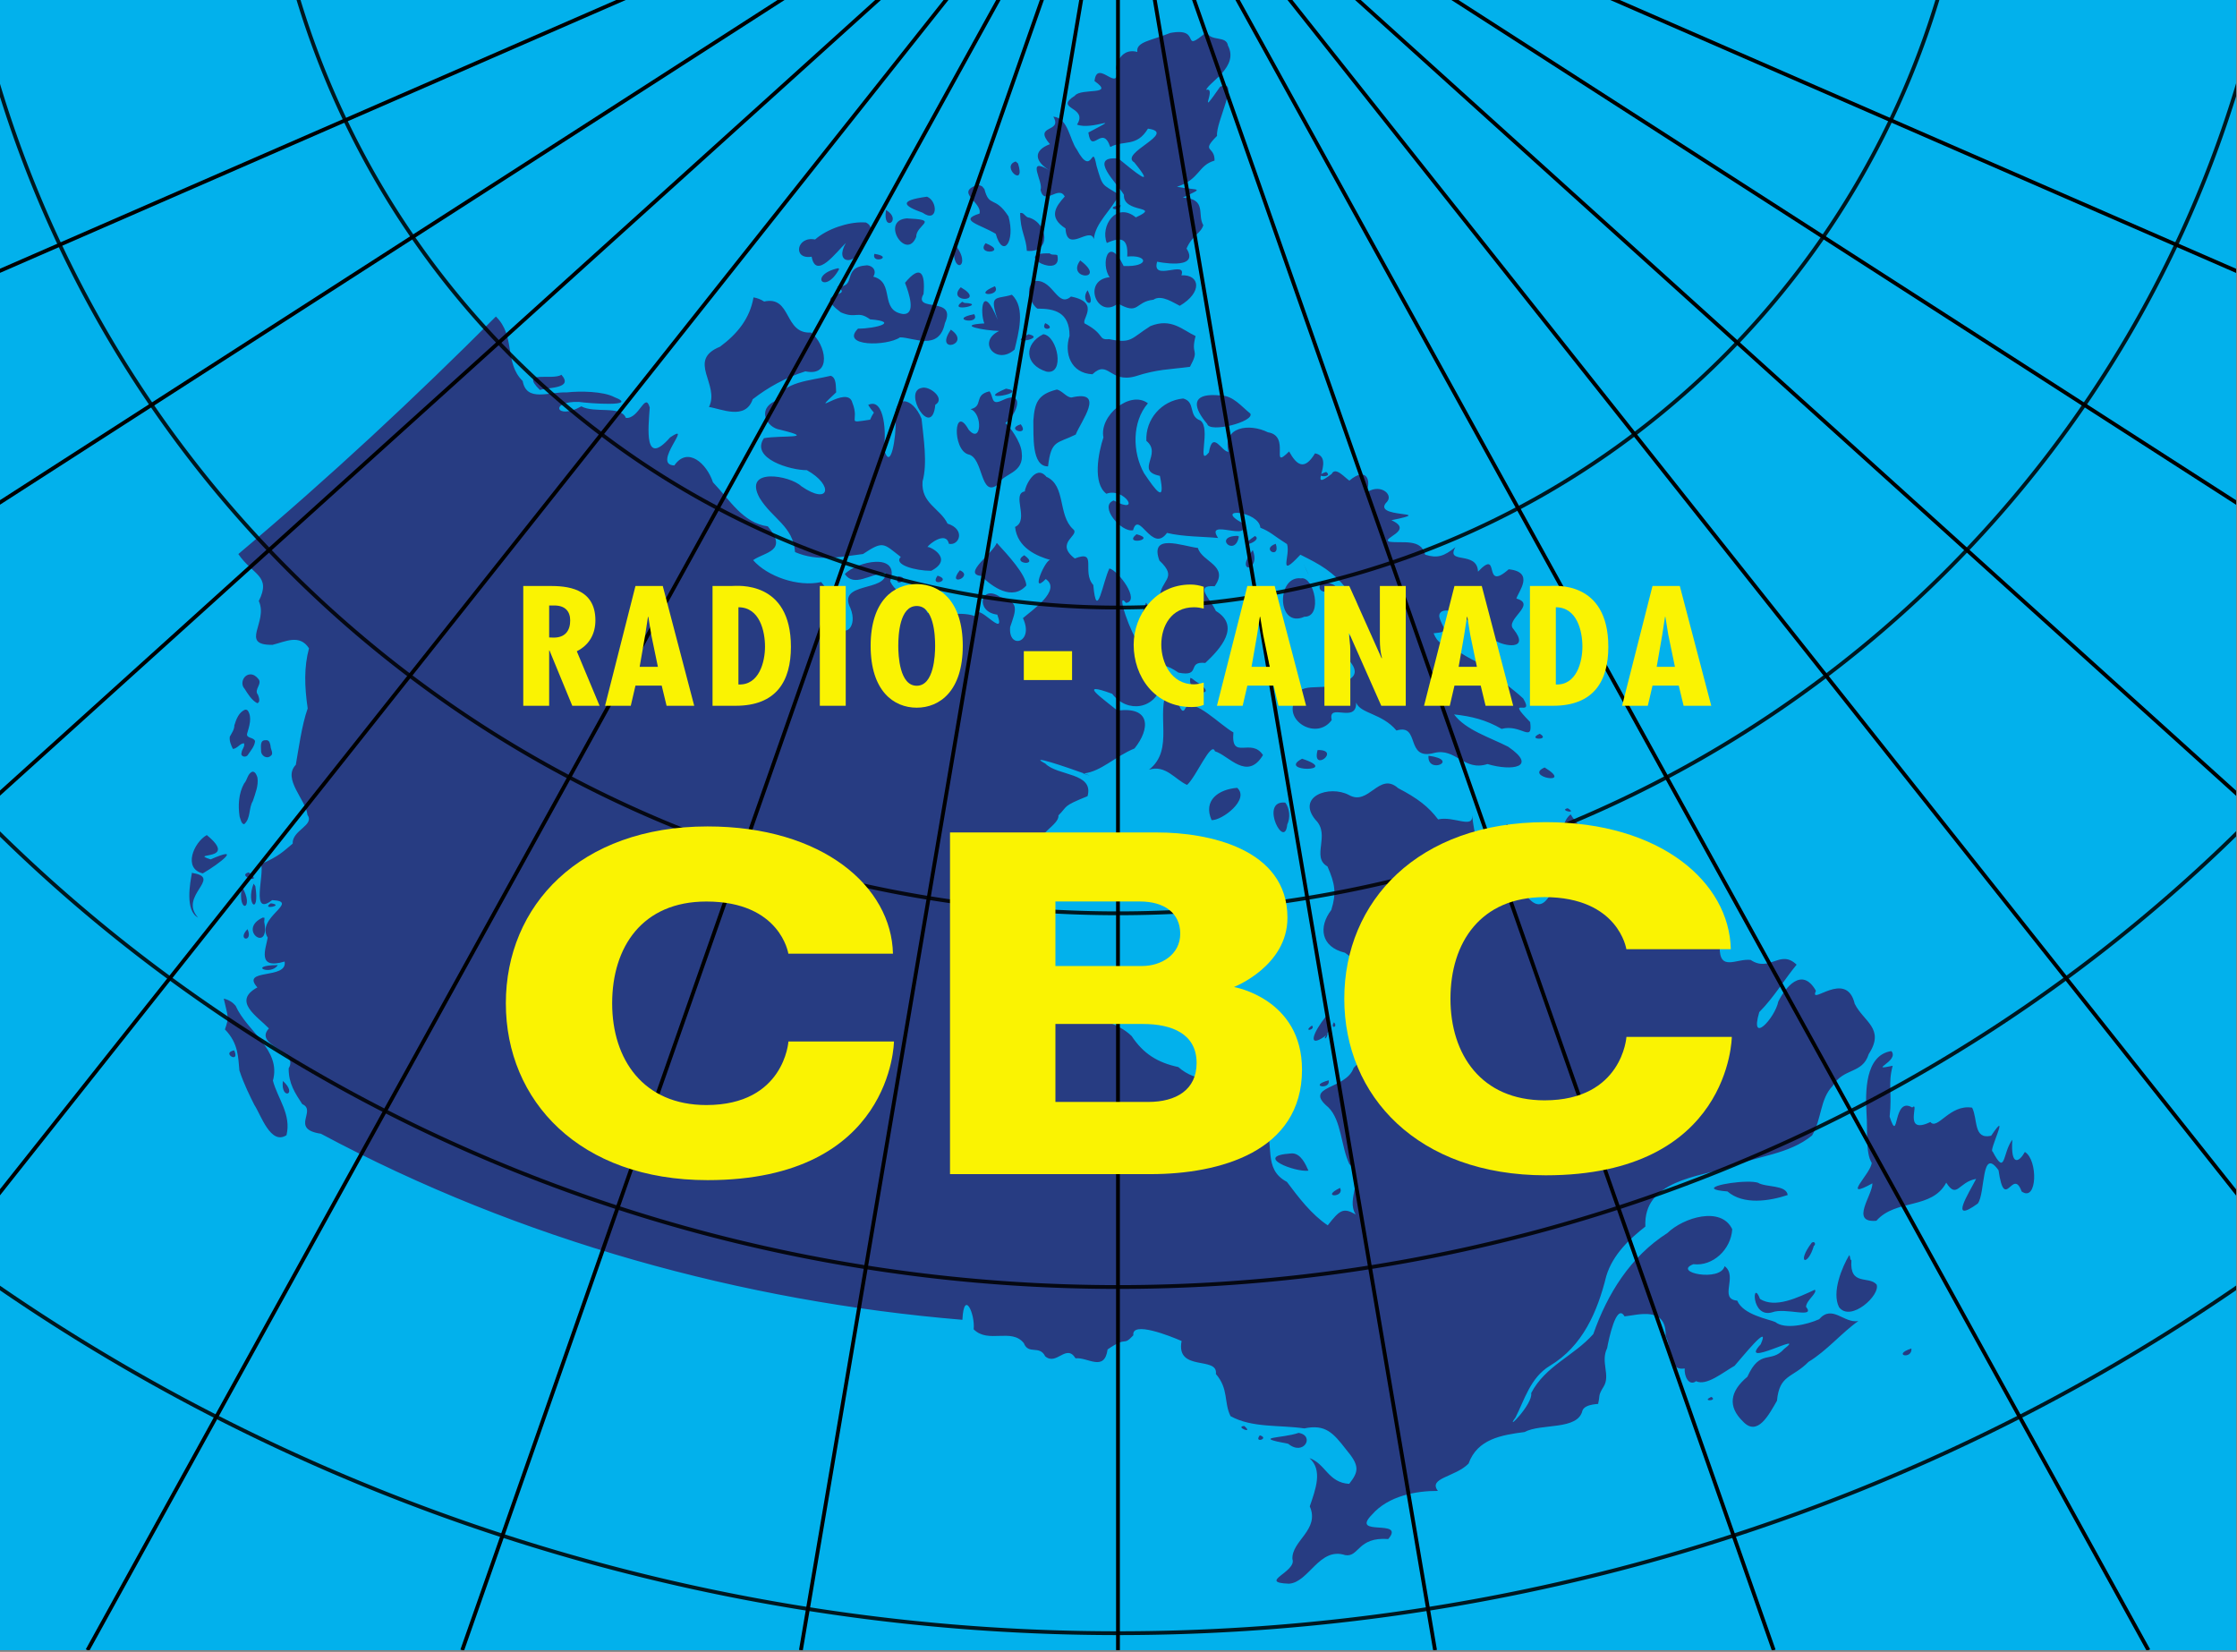 <?xml version="1.0" encoding="UTF-8" standalone="no"?>
<!-- Created with Inkscape (http://www.inkscape.org/) -->

<svg
   xmlns:dc="http://purl.org/dc/elements/1.1/"
   xmlns:cc="http://creativecommons.org/ns#"
   xmlns:rdf="http://www.w3.org/1999/02/22-rdf-syntax-ns#"
   xmlns:svg="http://www.w3.org/2000/svg"
   xmlns="http://www.w3.org/2000/svg"
   xmlns:sodipodi="http://sodipodi.sourceforge.net/DTD/sodipodi-0.dtd"
   xmlns:inkscape="http://www.inkscape.org/namespaces/inkscape"
   width="836.825"
   height="617.866"
   viewBox="0 0 221.41 163.477"
   version="1.1"
   id="svg7477"
   inkscape:version="0.92.4 (5da689c313, 2019-01-14)"
   sodipodi:docname="Radio-Canada_logo_1958.svg">
  <rect x="0" y="0" width="221.41" height="163.477" fill="#808080" stroke="none"/>
  <defs
     id="defs7471">
    <inkscape:path-effect
       effect="lattice2"
       gridpoint0="60.101,151.525"
       gridpoint1="203.109,151.525"
       gridpoint2="60.101,273.869"
       gridpoint3="203.109,273.869"
       gridpoint4="98.513,154.073"
       gridpoint5="167.357,151.525"
       gridpoint6="95.853,273.869"
       gridpoint7="167.357,273.869"
       gridpoint8x9="127.107,150.691"
       gridpoint10x11="131.605,273.869"
       gridpoint12="60.101,181.355"
       gridpoint13="203.109,182.111"
       gridpoint14="60.101,243.283"
       gridpoint15="206.851,244.085"
       gridpoint16="99.595,182.913"
       gridpoint17="169.638,180.475"
       gridpoint18="95.853,243.283"
       gridpoint19="165.219,242.749"
       gridpoint20x21="130.614,181.544"
       gridpoint22x23="131.872,241.412"
       gridpoint24x26="60.101,212.697"
       gridpoint25x27="203.109,212.697"
       gridpoint28x30="95.853,212.697"
       gridpoint29x31="167.784,208.72"
       gridpoint32x33x34x35="131.872,212.964"
       id="path-effect7636"
       is_visible="true"
       horizontal_mirror="false"
       vertical_mirror="false"
       live_update="true" />
    <inkscape:path-effect
       effect="perspective-envelope"
       up_left_point="58.733,150.995"
       up_right_point="210.904,151.973"
       down_left_point="61.153,273.244"
       down_right_point="200.276,274.262"
       id="path-effect7634"
       is_visible="true"
       deform_type="perspective"
       horizontal_mirror="false"
       vertical_mirror="false"
       overflow_perspective="false" />
    <inkscape:path-effect
       effect="powerstroke"
       id="path-effect7507"
       is_visible="true"
       offset_points="4,0.132"
       sort_points="true"
       interpolator_type="CubicBezierJohan"
       interpolator_beta="0.2"
       start_linecap_type="zerowidth"
       linejoin_type="extrp_arc"
       miter_limit="4"
       end_linecap_type="zerowidth" />
    <inkscape:path-effect
       effect="powerstroke"
       id="path-effect7492"
       is_visible="true"
       offset_points="1,-9.313"
       sort_points="true"
       interpolator_type="CubicBezierJohan"
       interpolator_beta="0.2"
       start_linecap_type="zerowidth"
       linejoin_type="extrp_arc"
       miter_limit="4"
       end_linecap_type="zerowidth" />
    <clipPath
       clipPathUnits="userSpaceOnUse"
       id="clipPath7618">
      <rect
         style="opacity:1;fill:none;fill-opacity:0.509;stroke:#ff0000;stroke-width:0.3;stroke-linecap:square;stroke-linejoin:round;stroke-miterlimit:4;stroke-dasharray:none;stroke-dashoffset:0;stroke-opacity:0.86"
         id="rect7620"
         width="175.948"
         height="129.91"
         x="45.192"
         y="163.624" />
    </clipPath>
  </defs>
  <sodipodi:namedview
     id="base"
     pagecolor="#ffffff"
     bordercolor="#666666"
     borderopacity="1.0"
     inkscape:pageopacity="0.0"
     inkscape:pageshadow="2"
     inkscape:zoom="1"
     inkscape:cx="418.41236"
     inkscape:cy="288.46614"
     inkscape:document-units="mm"
     inkscape:current-layer="g7823"
     showgrid="false"
     showguides="false"
     inkscape:guide-bbox="true"
     inkscape:snap-smooth-nodes="true"
     inkscape:snap-object-midpoints="false"
     inkscape:snap-nodes="true"
     inkscape:measure-start="0,0"
     inkscape:measure-end="0,0"
     units="px"
     fit-margin-top="0"
     fit-margin-left="0"
     fit-margin-right="0"
     fit-margin-bottom="0"
     inkscape:window-width="1920"
     inkscape:window-height="1017"
     inkscape:window-x="-8"
     inkscape:window-y="-8"
     inkscape:window-maximized="1">
    <sodipodi:guide
       position="104,87.682"
       orientation="1,0"
       id="guide7549"
       inkscape:locked="false" />
    <sodipodi:guide
       position="79.478,90.631"
       orientation="-0.986,0.167"
       id="guide7551"
       inkscape:locked="false" />
    <sodipodi:guide
       position="104,235.084"
       orientation="0.402,-0.916"
       id="guide7553"
       inkscape:locked="false" />
    <sodipodi:guide
       position="61.371,170.611"
       orientation="1,0"
       id="guide7726"
       inkscape:locked="false" />
    <sodipodi:guide
       position="65.941,163.591"
       orientation="1,0"
       id="guide7729"
       inkscape:locked="false" />
    <sodipodi:guide
       position="90.456,166.78"
       orientation="0,1"
       id="guide7747"
       inkscape:locked="false" />
  </sodipodi:namedview>
  <g
     inkscape:label="Layer 1"
     inkscape:groupmode="layer"
     id="layer1"
     transform="translate(-29.167,-217.739)">
    <g
       id="g7823"
       transform="matrix(1.258,0,0,1.258,-27.703,-171.759)">
      <path
         style="opacity:1;fill:#02b1ec;fill-opacity:1;stroke:none;stroke-width:0.3;stroke-linecap:square;stroke-linejoin:round;stroke-miterlimit:4;stroke-dasharray:none;stroke-dashoffset:0;stroke-opacity:0.86"
         d="M 45.192,309.523 H 221.14 V 439.433 H 45.192 Z"
         id="rect7622"
         inkscape:connector-curvature="0" />
      <path
         inkscape:connector-curvature="0"
         style="fill:#273c82;fill-opacity:1;stroke-width:0.373"
         d="m 140.158,312.117 c -2.185,1.831 -0.276,-0.406 -2.887,0.094 -1.477,0.599 -2.712,0.693 -2.582,1.492 -1.571,-0.428 -1.826,1.699 -1.6,1.343 0.182,2.012 -1.57,-0.874 -1.769,0.948 1.68,1.172 -1.063,0.511 -1.549,1.154 -1.702,1.091 1.095,0.832 0.172,2.27 1.177,0.477 3.815,-0.909 0.894,0.623 0.257,1.82 1.095,-0.721 1.723,1.141 1.077,-0.573 2.07,0.037 2.966,-1.445 2.37,0.324 -2.302,1.93 -1.076,2.656 1.801,2.215 0.007,0.723 -1.247,-0.303 -2.471,-0.232 -0.091,1.956 0.431,2.848 -0.085,1.501 3.03,0.811 0.938,1.781 -1.548,-1.266 -2.821,0.696 -2.283,2.011 0.99,-0.431 1.708,-0.519 1.606,1.069 1.64,-0.161 1.787,0.829 -0.282,0.745 -1.225,-2.546 -1.832,-0.101 -1.1,0.878 -2.223,0.236 -0.96,3.372 0.652,2.068 1.686,0.957 1.312,-0.132 2.793,-0.295 0.63,-0.444 1.645,0.284 2.071,0.479 1.807,-1.06 1.59,-2.473 0.129,-2.399 0.448,-1.238 -2.384,0.55 -1.91,-1.071 -0.134,-0.026 3.435,0.755 2.315,-1.034 0.444,-1.042 1.13,-1.193 1.317,-1.838 -0.499,-0.818 0.311,-2.068 -1.612,-2.172 1.737,-0.821 1.286,-0.53 -0.463,-0.85 1.819,-0.579 1.637,-1.68 2.96,-2.059 0.026,-1.182 -1.116,-0.629 0.197,-1.945 -0.123,-1.081 1.867,-4.598 0.243,-3.866 -1.936,2.78 -0.185,-0.023 -1.101,0.25 0.206,-0.607 2.603,-1.807 1.714,-3.487 -0.114,-0.827 -1.411,-0.274 -1.66,-1.086 z m -12.079,6.676 c 0.763,1.297 -1.635,0.589 -0.267,2.163 -1.341,0.51 -1.187,1.356 -0.06,2.044 -1.901,-1.117 -0.414,0.943 -0.681,1.547 0.299,1.333 1.425,-0.403 1.907,0.531 -0.688,0.765 -1.338,1.614 0.06,2.507 0.107,2.018 1.94,-0.22 2.23,0.845 0.11,-1.296 1.399,-2.287 1.983,-3.503 -1.367,-0.86 -1.268,-0.546 -1.776,-2.28 -0.374,-1.959 -0.302,1.051 -1.551,-1.275 -0.561,-0.738 -0.66,-2.465 -1.846,-2.58 z m -2.961,3.527 c -1.221,0.387 0.828,2.174 0.184,0.157 -0.037,-0.032 -0.184,-0.157 -0.184,-0.157 z m -2.945,1.828 c -1.917,0.589 0.329,1.361 0.1,2.271 -1.719,0.533 0.08,0.856 1.277,1.595 0.557,1.987 1.558,0.613 1.001,-1.374 -1.074,-1.667 -1.505,-0.646 -1.894,-2.149 -0.036,-0.046 -0.177,-0.214 -0.177,-0.214 -0.069,-0.025 -0.306,-0.129 -0.306,-0.129 z m -4.031,0.942 c -2.297,0.305 -1.833,0.732 -0.349,1.26 1.211,0.853 1.217,-0.914 0.349,-1.26 z m 15.232,0.658 c -1.404,0.203 0.008,0.615 0,0 z m -18.456,0.394 c -0.309,1.838 1.336,0.783 0,0 z m 10.661,0.225 c -0.033,-0.005 -0.069,-0.003 -0.109,0.007 0.009,1.453 0.474,1.901 0.526,2.977 1.954,0.19 1.655,-2.16 0.19,-2.611 -0.278,-0.005 -0.375,-0.341 -0.607,-0.373 z m -9.009,0.428 c -2.146,0.149 -0.061,3.402 0.721,1.459 -0.011,-0.942 1.752,-1.323 -0.388,-1.434 -0.076,0.002 -0.333,-0.025 -0.333,-0.025 z m -3.459,0.314 c -1.187,-0.027 -2.823,0.507 -3.777,1.35 -1.458,-0.296 -1.793,1.602 -0.27,1.352 0.339,1.843 1.931,-0.357 2.694,-1.083 -0.949,1.631 0.75,1.839 1.224,0.338 0.055,-0.342 1.346,-1.451 0.36,-1.944 -0.075,-0.007 -0.152,-0.011 -0.232,-0.013 z m 9.641,1.639 c -0.822,1.008 1.88,0.747 0,0 z m -2.479,0.034 c -0.295,2.648 1.573,1.828 0,0 z m 7.249,0.765 c -2.589,0.052 1.325,2.077 0.872,0.143 -0.189,-0.09 -0.431,0.025 -0.6,-0.141 -0.097,-0.003 -0.188,-0.003 -0.271,-0.002 z m -13.523,0.04 c -0.254,0.854 1.615,0.239 0,0 z m 16.196,0.517 c -1.14,1.537 2.175,1.628 0,0 z m -16.761,0.382 c -2.071,0.124 -0.727,1.751 -2.38,1.667 1.496,0.926 -2.061,0.273 0.307,2.036 1.227,0.54 1.302,-0.176 2.3,0.549 2.333,0.186 0.497,0.73 -0.951,0.733 -1.412,1.413 2.261,1.401 3.307,0.684 1.017,-0.008 3.077,1.122 3.531,-1.113 0.984,-2.168 -2.542,-0.812 -1.68,-2.298 0.146,-1.615 -0.217,-2.38 -1.457,-0.881 0.318,0.827 0.887,2.504 -0.152,2.459 -1.905,-0.281 -0.599,-2.485 -2.342,-2.941 0.264,-0.418 0.03,-0.836 -0.483,-0.894 z m -2.283,0.228 c -2.376,0.542 -1.052,2.16 0.08,0.068 -0.011,-0.009 -0.08,-0.068 -0.08,-0.068 z m 15.592,1.002 c -0.09,0.003 -0.184,0.016 -0.284,0.04 -0.817,0.994 0.333,2.292 0.447,2.14 1.211,0.01 2.458,0.249 2.449,2.141 -0.438,1.36 0.092,2.942 1.799,3.022 1.268,-1.19 1.355,0.723 3.368,0.164 1.778,-0.577 2.686,-0.531 4.309,-0.75 0.8,-1.495 0.029,-0.829 0.44,-2.42 -1.037,-0.484 -1.913,-1.449 -3.555,-0.782 -1.55,0.976 -1.448,1.396 -3.253,1.025 -0.889,0.081 -0.3,-0.356 -1.826,-1.186 -0.615,-0.167 1.342,-1.667 -1.169,-2.165 -1.045,0.917 -1.378,-1.27 -2.726,-1.229 z m -3.262,0.418 c -1.938,0.815 0.58,0.823 0,0 z m -2.685,0.082 c -1.193,1.251 2.073,1.184 0,0 z m 9.983,0.234 c -0.707,0.933 0.824,1.683 0,0 z m -5.962,0.354 c -1.231,0.391 -1.823,-0.104 -1.112,1.973 -1.237,-3.014 -1.413,-0.6 -1.054,0.282 -2.345,0.13 0.032,0.567 1.166,0.592 -1.795,0.875 -0.197,2.744 1.218,1.46 0.288,-1.245 0.891,-3.28 -0.218,-4.307 z m -20.326,0.207 c -0.287,1.657 -1.269,2.87 -2.634,3.88 -2.647,1.077 0.012,2.958 -0.869,4.743 0.953,0.139 2.868,1.069 3.44,-0.61 1.213,-0.937 2.551,-1.686 4.144,-2.196 2.141,0.458 1.606,-2.153 0.446,-3.051 -2.161,0.13 -1.509,-2.919 -3.692,-2.44 -0.261,-0.169 -0.533,-0.273 -0.834,-0.326 z m 16.416,0.346 c -1.233,0.906 2.057,0.167 0.181,0.09 -0.037,-0.015 -0.181,-0.09 -0.181,-0.09 z m 0.946,0.976 c -2.137,0.414 0.549,0.891 0,0 z m -37.63,0.183 c -6.384,6.395 -13.026,12.597 -20.265,18.687 1.132,1.668 2.621,1.679 1.61,3.696 0.77,1.667 -1.554,3.475 1.076,3.447 0.996,-0.241 2.132,-0.878 2.874,0.273 -0.397,1.469 -0.358,2.98 -0.103,4.729 -0.464,1.28 -0.741,3.357 -0.935,4.434 -1.076,1.118 0.806,2.765 0.916,3.937 0.592,0.823 -1.221,1.206 -1.161,2.264 -0.81,0.676 -1.068,0.972 -2.487,1.615 0.274,0.828 -0.846,4.175 0.869,2.829 2.282,0.111 -1.332,1.375 -0.348,2.951 -0.143,0.862 -0.885,2.55 1.331,1.881 0.255,1.446 -3.511,0.509 -2.143,2.035 -2.004,1.087 -0.007,2.278 0.907,3.226 -1.244,1.371 2.415,1.714 1.555,3.143 -0.008,1.202 0.509,1.951 1.068,2.813 1.175,0.511 -0.992,1.959 1.469,2.33 15.695,8.403 33.225,13.206 50.47,14.637 0.119,-2.459 1.014,-0.445 0.886,0.746 1.147,1.156 2.968,-0.134 3.947,1.09 0.371,0.946 1.222,0.118 1.683,1.038 0.895,0.765 1.652,-1.033 2.385,0.156 0.969,-0.105 2.267,1.098 2.523,-0.7 1.648,-1.132 1.146,-0.18 2.025,-1.112 -0.155,-1.16 2.916,0.064 3.796,0.449 -0.468,2.465 2.89,1.153 2.698,2.596 1.021,1.184 0.613,2.225 1.152,3.315 1.69,0.94 3.844,0.679 5.804,0.965 1.668,-0.346 2.27,0.347 3.298,1.672 1.082,1.28 0.983,1.73 0.234,2.691 -1.662,-0.096 -1.855,-1.59 -3.127,-2.026 1.057,0.941 0.492,2.435 0.026,3.795 0.811,1.846 -1.44,2.709 -1.366,4.147 0.368,1.01 -2.786,1.844 -0.27,1.937 1.563,-0.095 2.384,-2.919 4.422,-2.248 1.1,0.191 0.957,-1.446 3.39,-1.265 1.394,-1.648 -3.045,-0.126 -1.285,-1.916 1.301,-1.498 3.519,-1.88 5.19,-1.87 -0.796,-1.033 1.36,-1.078 2.412,-2.15 0.695,-1.937 2.589,-2.244 4.406,-2.482 1.293,-0.702 4.194,-0.114 4.552,-1.684 0.218,-0.593 1.508,-0.492 1.234,-0.552 0.166,-0.612 -0.036,-0.592 0.428,-1.325 0.568,-0.908 -0.258,-1.939 0.281,-3.034 0.111,-0.627 0.729,-3.622 1.371,-2.503 1.07,-0.108 3.322,-0.837 3.232,1.555 0.529,0.977 0.126,2.752 1.506,2.546 -0.063,0.62 0.339,1.417 0.891,0.997 0.809,0.407 2.128,-0.703 3.028,-1.21 0.487,-0.534 2.882,-3.547 2.055,-1.69 -1.863,1.988 3.775,-1.122 1.837,0.368 -1.049,1.173 -1.867,-0.06 -2.884,2.184 -1.398,1.168 -1.541,2.352 -0.36,3.507 1.15,1.246 2.045,-0.514 2.687,-1.618 0.198,-2.088 1.203,-1.759 2.484,-3.063 1.432,-0.861 2.672,-2.347 3.919,-3.208 -1.153,0.195 -2.04,-1.329 -3.083,-0.145 -0.987,0.445 -2.714,0.822 -3.452,0.221 -0.529,-0.23 -2.526,-0.562 -2.994,-1.682 -1.487,-0.129 0.086,-1.918 -0.993,-2.712 -0.332,1.264 -4.148,0.491 -2.455,-0.156 1.513,0.186 2.954,-1.142 3.055,-2.748 -0.87,-1.843 -3.843,-0.923 -5.103,0.298 -2.906,1.852 -4.721,4.785 -5.83,7.951 -1.54,1.729 -3.775,2.498 -4.886,4.64 0.16,0.861 -2.159,3.183 -1.227,1.906 0.674,-1.301 1.152,-3.126 2.697,-4.052 2.577,-1.543 3.742,-4.242 4.44,-7.064 0.518,-1.726 1.896,-2.966 3.073,-3.891 -0.167,-3.609 4.104,-3.903 6.718,-4.688 2.17,-0.905 4.553,-0.971 6.399,-2.477 0.767,-1.29 0.615,-2.865 1.615,-3.89 0.846,-1.454 2.353,-0.922 2.843,-2.516 1.312,-2.009 -0.408,-2.543 -1.104,-3.957 -0.655,-2.763 -3.633,0.264 -3.049,-1.018 -1.095,-1.94 -2.414,-0.261 -2.96,0.84 -0.27,1.33 -2.283,3.475 -1.499,0.835 1.205,-1.223 1.925,-2.504 2.938,-3.731 -1.304,-1.254 -2.099,0.638 -3.618,-0.374 -1.114,-0.133 -2.474,0.975 -2.434,-1.052 -1.463,0.519 -2.111,-0.428 -3.246,-0.765 -0.956,-0.036 0.729,-2.816 -1.206,-2.688 -0.782,-0.962 -0.857,-1.375 -1.938,-2.08 -1.418,-0.791 -1.154,-0.44 -2.056,-1.925 -1.145,-0.76 -2.515,-1.68 -3.281,-2.938 -1.233,0.983 -0.162,3.228 -0.548,4.573 -0.71,0.394 -1.281,3.825 -2.848,1.924 -1.045,-2.011 -3.026,1.5 -2.941,-0.342 1.344,-0.373 -0.162,-1.263 -0.227,-2.027 -0.708,-1.329 -1.015,-2.535 -1.189,-4.055 0.111,1.101 -1.448,0.032 -2.674,0.321 -0.761,-1.007 -1.622,-1.666 -3.143,-2.457 -1.504,-1.336 -2.311,1.447 -3.882,0.532 -1.544,-0.801 -4.134,0.12 -2.627,1.953 1.226,1.197 -0.368,2.928 0.947,3.672 0.589,1.342 0.72,2.086 0.3,3.425 -1.021,1.331 -0.833,2.902 1.073,3.363 3.062,2.033 3.247,6.549 0.681,9.067 -0.587,1.715 -4.026,1.395 -1.988,3.093 1.038,1.014 0.992,3.075 1.656,4.467 1.286,1.131 -0.307,2.676 0.498,3.963 -0.986,-0.572 -1.265,-0.342 -2.199,0.856 -1.283,-0.859 -2.281,-2.176 -3.213,-3.419 -1.956,-1.029 -0.897,-3.013 -1.791,-4.695 -0.18,-1.825 0.802,-3.723 -1.654,-3.293 -1.807,0.036 -3.673,0.218 -5.101,-1.046 -1.622,-0.35 -2.74,-1.036 -3.666,-2.433 -1.123,-1.099 -2.728,-1.303 -4.076,-1.939 -2.296,0.945 -2.875,0.316 -2.729,-2.091 -0.577,-1.585 -0.185,-3.062 -2.22,-2.545 -1.27,-0.189 -0.539,-2.734 -0.38,-3.951 0.582,-1.428 1.013,-3.228 2.089,-4.438 -0.293,-0.835 1.651,-1.674 1.551,-2.396 0.777,-0.771 0.267,-0.695 2.294,-1.516 0.513,-1.873 -2.352,-1.57 -3.326,-2.566 -1.533,-0.81 1.815,0.329 3.039,0.776 1.343,-0.144 2.442,-1.33 3.98,-1.964 1.244,-1.542 1.291,-3.324 -1.339,-2.975 -1.172,-0.967 -3.25,-2.37 -0.419,-1.325 1.212,1.58 3.434,1.195 3.893,-0.744 -1.124,-1.34 -0.356,-2.09 1.324,-0.921 1.847,0.368 0.596,-0.923 2.11,-0.761 1.178,-1.102 2.812,-2.892 0.831,-4.091 -0.439,-0.975 -1.743,-2.062 -0.094,-1.943 1.174,-1.636 -1.019,-1.911 -1.315,-3.012 -1.214,-0.141 -3.838,-1.207 -3.032,0.992 1.532,1.43 0.043,1.49 0.03,2.942 -0.278,1.479 -0.701,2.725 -1.646,3.524 -0.541,-0.437 -1.901,-4.254 -1.011,-3.135 1.151,-0.161 -0.591,-2.535 -1.306,-2.712 -0.515,1.003 -0.997,4.314 -1.269,1.301 -0.944,-1.042 0.381,-2.801 -1.457,-2.084 -1.642,-1.256 0.477,-1.823 -0.135,-2.309 -1.212,-1.112 -0.552,-3.44 -2.097,-4.118 -0.881,-1.071 -1.73,0.872 -1.692,1.149 -1.091,0.177 0.387,2.261 -0.773,2.795 0.175,1.662 1.74,2.306 2.78,2.602 -0.377,-0.107 -1.644,2.821 -0.368,1.497 1.286,0.873 -1.136,2.497 -1.793,3.076 0.912,1.934 -1.171,2.513 -1.007,0.703 0.479,-1.394 0.746,-1.978 -0.807,-2.379 -1.514,-1.032 -1.981,1.186 -0.204,1.401 0.78,2.12 -1.804,-1.269 -1.596,0.184 -1.231,-0.548 -2.629,0.046 -3.888,-0.334 -0.837,-1.577 -2.194,-0.978 -2.946,-2.467 0.826,-2.352 -2.643,-1.56 -3.568,-0.573 0.739,1.049 1.933,0.005 3.208,-0.102 0.099,1.516 -3.832,0.682 -2.762,2.788 0.594,1.479 -0.48,2.297 -0.878,1.354 0.72,-1.496 -0.737,-2.455 -1.421,-3.414 -1.821,0.41 -4.248,-0.445 -5.36,-1.724 0.941,-0.652 2.788,-0.69 1.158,-2.656 -1.969,-0.27 -2.989,-2.078 -4.317,-3.467 -0.488,-1.481 -1.989,-2.849 -3.039,-1.326 -1.833,-0.044 1.597,-3.509 -0.33,-2.206 -2.073,2.366 -1.718,-0.714 -1.604,-2.346 -0.361,-1.288 -0.822,0.896 -1.876,0.816 -0.407,-1.007 -2.434,-0.337 -3.507,-0.912 -1.986,1.119 -2.554,-0.429 -0.187,-0.35 0.746,0.117 4.807,0.407 2.784,-0.376 -0.856,-0.458 -2.678,-0.49 -3.732,-0.372 -1.405,-0.059 -3.173,0.793 -3.48,-0.896 -1.476,-1.453 -0.524,-3.526 -2.11,-5.077 z m 46.265,35.941 c -0.024,0.003 -0.048,0.007 -0.072,0.009 0.76,0.254 0.582,0.177 0.072,-0.009 z m -3.044,-35.421 c -0.451,0.706 1.005,0.477 0,0 z m -7.427,0.514 c -1.383,1.984 1.694,1.165 0,0 z m 7.271,0.359 c -1.539,0.775 -1.483,2.401 0.25,2.942 1.481,0.288 0.883,-2.821 -0.25,-2.942 z m -1.157,0.002 c -1.953,0.909 1.522,0.351 0,0 z m -36.754,3.187 c -0.718,0.478 -3.336,-0.419 -1.693,1.197 0.675,-0.214 2.669,-0.099 1.693,-1.197 z m 21.188,0.081 c -1.626,0.402 -3.72,0.431 -4.357,1.98 -1.458,0.641 -0.699,2.106 0.382,2.264 2.983,0.735 0.097,0.418 -1.279,0.664 -1.088,1.592 2.074,2.527 3.376,2.516 2.143,1.19 1.796,2.809 -0.434,1.265 -0.889,-0.857 -4.615,-1.503 -3.284,0.918 1,1.644 2.641,2.215 2.791,4.263 1.787,0.774 3.586,0.374 5.347,0.151 1.622,-1.079 1.604,-0.821 2.969,0.229 -0.609,0.618 1.186,1.096 2.398,1.092 1.834,-0.959 -0.16,-1.962 -0.296,-1.868 0.115,-0.239 1.472,-1.287 1.686,-0.256 0.803,0.174 1.345,-1.125 -0.108,-1.589 -0.583,-1.206 -2.106,-1.587 -1.964,-3.325 0.397,-1.412 0.077,-3.395 -0.081,-4.925 -0.705,-1.75 -2.284,-2.01 -2.046,0.305 0.059,0.865 -0.359,4.113 -0.934,2.013 0.216,-0.939 0.111,-4.053 -1.217,-3.404 0.591,0.964 0.533,0.243 0.151,1.161 -2.006,0.296 -0.774,0.208 -1.397,-1.335 -0.378,-1.489 -3.622,1.386 -1.274,-0.817 -0.037,-0.398 0.043,-1.157 -0.429,-1.301 0,0 -5.1e-4,0 -5.1e-4,0 z m 7.288,0.931 c -0.042,0.002 -0.082,0.009 -0.119,0.02 -1.55,0.269 0.796,4.115 1.059,1.331 0.783,-0.46 -0.311,-1.385 -0.94,-1.351 z m 6.502,0.081 c -2.706,1.123 2.008,0.311 0,0 z m 4.006,0.069 c -1.504,0.376 -1.75,1.035 -1.854,2.454 0.029,1.168 -0.153,3.604 1.157,3.593 0.242,-2.103 0.701,-1.773 2.177,-2.504 0.415,-1.049 2.38,-3.55 -0.33,-2.917 -0.384,0.004 -0.727,-0.529 -1.149,-0.626 z m -5.306,0.142 c -1.29,0.295 -0.428,1.166 -1.49,1.404 0.973,0.337 0.871,2.808 -0.149,1.611 -1.157,-2.075 -1.311,1.547 -0.039,1.943 1.244,0.232 0.908,3.535 2.382,2.344 0.362,-0.887 2.058,-0.791 1.832,-2.503 -0.06,-0.832 -0.969,-2.079 -1.288,-2.299 0.949,-0.67 1.624,-2.72 -0.298,-1.767 -0.847,0.393 -0.617,-0.326 -0.949,-0.732 z m 17.44,0.296 c -1.507,0.058 -1.384,1.003 -0.308,2.27 0.172,0.736 3.764,-0.181 3.387,-0.823 -0.686,-0.537 -1.353,-1.42 -2.332,-1.415 -0.284,-0.03 -0.532,-0.04 -0.747,-0.032 z m -2.203,0.269 c -1.698,0.164 -2.977,1.632 -2.892,3.333 1.285,1.052 -0.933,2.349 1.063,2.753 0.477,2.27 -0.327,1.15 -1.245,-0.206 -0.922,-1.641 -0.963,-4.042 0.303,-5.503 -1.394,-1.059 -3.846,0.971 -3.5,2.684 -0.406,1.217 -0.864,3.613 0.234,4.432 1.397,-0.535 2.828,1.738 0.573,0.532 -1.202,0.427 0.601,2.539 1.525,2.339 0.457,-1.637 1.484,1.862 2.669,0.209 1.272,0.312 2.943,0.288 4.024,0.4 -1.11,-1.634 2.76,0.414 1.878,-1.192 -2.27,-1.241 1.331,-0.944 1.444,0.384 0.796,0.316 0.985,0.584 2.101,1.292 0.292,0.92 -0.792,2.792 1.048,0.831 1.596,0.795 2.546,1.307 3.693,2.756 1.705,1.394 0.408,3.428 -0.644,4.841 1.45,1.164 1.87,2.108 -0.161,2.556 -1.298,0.633 -3.105,-0.324 -3.35,1.37 -0.79,1.605 1.776,3.077 2.928,1.482 -0.341,-1.425 1.962,0.334 1.92,-1.374 0.33,0.881 2.033,0.838 3.173,2.2 1.917,-0.582 0.636,2.402 2.981,1.76 1.7,-0.411 2.323,1.476 4.18,0.878 1.925,0.575 3.985,0.251 1.632,-1.36 -1.454,-0.747 -3.337,-1.309 -4.26,-2.545 1.375,0.147 2.507,0.426 3.738,1.137 1.534,-0.408 2.467,1.164 2.248,-0.536 -2.12,-2.177 0.427,-0.235 -0.547,-1.855 -0.938,-0.895 -1.982,-1.385 -1.903,-2.126 -0.602,-0.222 -1.93,-0.744 -3.116,-1.522 -0.505,-1.455 -1.332,0.219 -2.032,-1.482 1.396,-0.113 0.681,-0.365 0.452,-1.28 -0.097,-0.673 0.976,-0.825 2.423,0.412 1.335,-1.066 0.4,1.044 1.958,1.424 0.645,0.462 2.812,0.828 1.452,-0.884 -0.718,-0.739 1.888,-1.94 0.231,-2.402 0.133,-0.518 1.485,-2.085 -0.605,-2.304 -2.115,1.865 -0.591,-1.741 -2.417,0.188 -0.056,-1.682 -2.576,-0.546 -1.775,-1.931 -0.905,0.727 -1.421,0.897 -2.383,0.594 -0.306,-1.3 -1.806,-0.874 -2.807,-1.018 -0.74,-0.268 2,-0.866 0.152,-1.693 3.782,-0.771 -1.739,-0.093 -0.328,-1.468 0.501,-0.618 -0.667,-1.504 -1.739,-0.625 0.546,-0.814 0.209,-2.256 -1.239,-1.022 -0.357,-0.225 -1.093,-1.133 -1.394,-0.526 -0.888,0.679 -0.939,0.531 -0.846,0.131 0.14,0.114 0.868,0.042 0.412,-0.29 -0.211,0.07 -0.327,0.128 -0.386,0.178 0.144,-0.56 0.424,-1.455 -0.49,-1.64 -0.848,1.413 -1.457,0.909 -2.039,-0.146 -1.573,1.564 0.181,-1.22 -1.663,-1.507 -1.457,-0.726 -3.594,-0.46 -3.11,1.535 -0.533,0.002 -1.246,-1.746 -1.536,0.052 -1.001,1.185 0.194,-1.906 -0.673,-2.516 -0.985,-0.355 -0.337,-1.461 -1.356,-1.732 0,0 -5.2e-4,0 -5.2e-4,0 z m -12.774,2.028 c -1.323,0.404 0.755,1.001 0,0 z m 9.105,8.65 c -1.108,0.902 1.678,0.421 0,0 z m 7.947,0.127 c -1.961,0.025 -0.171,1.73 0.105,0.047 -0.017,-0.003 -0.105,-0.047 -0.105,-0.047 z m 1.371,0.012 c -1.774,1.202 0.741,0.377 0,0 z m -20.312,0.542 c -0.314,0.831 -2.737,2.459 -1.228,2.596 0.876,0.868 2.451,1.995 3.554,0.751 -0.042,-0.87 -1.456,-2.399 -2.326,-3.347 z m 21.952,0.07 c -1.238,0.421 0.407,1.262 0,0 z m -27.411,0.275 c 7.5e-4,0.009 10e-4,0.018 0.013,0.033 -0.017,-0.002 -0.018,-0.015 -0.013,-0.033 z m 25.599,0.219 c -1.51,1.934 0.68,1.7 0,0 z m -17.979,0.404 c -1.125,0.675 1.307,0.92 0,0 z m 21.987,0.697 c 0.711,1.499 0.279,0.643 0,0 z m -27.054,0.489 c -1.083,1.366 1.144,0.486 0,0 z m -1.751,0.423 c -0.687,0.943 1.208,0.373 0,0 z m -3.094,0.045 c -0.449,1.065 1.111,0.107 0,0 z m 31.515,0.157 c -1.779,0.035 -1.67,3.966 0.442,3.029 1.49,0.026 0.733,-3.219 -0.265,-3.019 -0.061,-0.007 -0.12,-0.01 -0.178,-0.009 z m 1.789,0.259 c -0.967,1.588 2.957,0.433 0,0 z m -13.813,1.669 c -0.932,2.101 1.171,1.201 0,0 z m -70.477,5.637 c -0.531,0.018 -0.816,0.732 -0.448,1.122 0.268,0.42 0.549,0.896 0.994,1.142 0.284,-0.055 0.138,-0.482 0.061,-0.667 -0.351,-0.409 0.407,-0.868 0.011,-1.265 -0.15,-0.187 -0.366,-0.344 -0.618,-0.332 z m 73.97,0.274 c -0.314,1.376 2.534,1.558 0.414,0.268 -0.066,-0.048 -0.293,-0.22 -0.293,-0.22 -0.021,-0.003 -0.121,-0.048 -0.121,-0.048 z m -0.963,0.381 c -0.09,1.936 1.451,1.004 0,0 z m -0.745,0.444 c -0.02,0.002 -0.04,0.008 -0.06,0.016 -1.008,1.975 0.553,4.797 -1.487,6.382 1.323,-0.41 2.052,0.784 2.995,1.198 0.73,-0.651 1.904,-3.505 2.196,-2.645 1.076,0.314 2.524,2.375 3.777,0.297 -0.928,-1.416 -2.532,0.476 -2.327,-1.782 -1.06,-0.593 -3.081,-2.725 -3.751,-1.95 -0.456,1.046 -0.726,-1.588 -1.342,-1.515 z m -72.648,1.674 c -0.497,0.177 -0.72,0.763 -0.86,1.233 -1.78e-4,0.343 -0.21,0.609 -0.358,0.893 -0.055,0.333 0.103,0.68 0.242,0.965 0.344,-0.024 0.543,-0.424 0.864,-0.448 0.125,0.224 -0.176,0.501 -0.182,0.744 -0.113,0.325 0.369,0.417 0.505,0.16 0.216,-0.326 0.524,-0.666 0.556,-1.066 -0.086,-0.331 -0.742,-0.201 -0.617,-0.618 0.166,-0.562 0.399,-1.255 0.048,-1.787 -0.052,-0.051 -0.125,-0.081 -0.198,-0.076 z m 101.841,1.897 c -1.109,0.507 0.932,0.528 0,0 z m -100.163,0.504 c -0.032,-0.003 -0.067,-0.002 -0.106,0.005 -0.438,-0.005 -0.331,0.537 -0.331,0.824 -0.022,0.388 0.452,0.694 0.759,0.402 0.259,-0.157 -0.018,-0.526 -0.012,-0.761 -0.038,-0.213 -0.086,-0.45 -0.309,-0.47 z m 82.689,0.776 c -0.497,1.822 1.897,-0.025 0,0 z m 8.724,0.449 c -0.129,1.508 2.557,0.338 0,0 z m -9.945,0.235 c -2.043,1.068 3.149,1.045 0,0 z m 19.083,0.689 c -1.7,0.728 2.392,1.465 0,0 z m -101.66,0.329 c -0.396,0.128 -0.4,0.66 -0.666,0.935 -0.43,0.776 -0.483,1.73 -0.351,2.593 0.074,0.207 0.131,0.591 0.361,0.606 0.529,-0.468 0.337,-1.254 0.68,-1.824 0.192,-0.589 0.459,-1.219 0.362,-1.846 -0.059,-0.18 -0.153,-0.462 -0.386,-0.464 z m 77.471,1.272 c -1.456,0.118 -2.705,0.97 -2.015,2.54 0.807,0.047 3.029,-1.623 2.015,-2.54 z m 3.604,1.154 c -1.769,0.03 0.134,3.756 0.335,1.732 0.255,-0.533 0.192,-1.25 -0.152,-1.723 -0.065,-0.007 -0.126,-0.01 -0.183,-0.009 z m 22.4,0.452 c -0.76,0.163 0.854,0.508 0,0 z m -4.744,1.245 c -1.9,1.124 0.735,1.952 0,0 z m -102.331,0.865 c -1.035,0.583 -1.894,2.638 -0.312,3.015 1.36,-0.792 3.16,-2.229 0.614,-1.101 -1.829,-0.598 2.281,0.197 -0.303,-1.914 z m 3.302,2.932 c -1.035,0.293 1.238,0.983 0.038,0.031 7.41e-4,0.002 -0.038,-0.031 -0.038,-0.031 z m -4.463,0.021 c -0.161,0.832 -0.559,2.988 0.471,3.536 -1.553,-1.725 1.945,-3.122 -0.416,-3.501 -0.003,0.002 -0.055,-0.035 -0.055,-0.035 z m 4.843,0.869 c -0.648,1.681 0.506,2.562 0.141,0.212 0.011,0.007 0,-0.012 0,-0.012 -0.026,-0.041 -0.141,-0.199 -0.141,-0.199 z m -0.923,0.224 c -0.379,2.253 1.069,1.798 0,0 z m 2.277,1.321 c -0.836,0.563 1.173,0.164 0,0 z m 110.889,0.928 c -0.817,0.552 0.513,1.208 0,0 z m -111.518,0.194 c -2.066,0.956 0.619,2.876 0.111,0.333 0.016,-0.072 0.02,-0.318 0.02,-0.318 -0.023,0.006 -0.131,-0.015 -0.131,-0.015 z m -1.202,0.912 c -0.893,0.902 0.49,1.078 0,0 z m 2.385,2.828 c -2.463,0.016 -0.549,0.864 0,0 z m -4.254,2.639 c 0.341,1.513 0.435,1.42 0.092,2.421 1.087,1.114 1.036,2.244 1.139,3.232 0.369,1.117 0.849,2.05 1.174,2.703 0.524,0.8 1.285,3.196 2.53,2.386 0.399,-1.635 -0.704,-2.891 -1.068,-4.293 0.674,-2.428 -2.028,-3.853 -2.928,-5.877 -0.252,-0.301 -0.545,-0.48 -0.939,-0.573 z m 86.721,1.392 c -1.029,1.278 -1.481,2.518 -0.135,1.604 0.054,-0.043 0.099,-0.087 0.14,-0.132 -0.284,0.494 0.158,0.212 0.101,-0.128 0.253,-0.396 0.086,-0.846 -0.105,-1.343 z m 0.625,0.468 c -0.336,0.546 0.37,0.408 0,0 z m -1.725,0.257 c -0.782,0.535 0.316,0.351 0,0 z m 1.382,0.323 c -0.226,0.756 0.1,0.391 0,0 z m -86.181,1.63 c -1.073,0.192 0.493,1.104 0,0 z m 130.383,0.054 c -2.096,0.319 -2.043,3.261 -1.959,4.874 0.105,1.43 -0.089,3.127 0.41,3.92 -0.059,0.862 -2.475,3.004 0.055,1.613 0.017,0.932 -1.797,3.13 0.314,2.943 1.536,-1.742 4.356,-0.863 5.496,-2.998 0.847,1.331 0.957,-0.054 2.35,-0.294 -0.532,1.058 -2.21,3.629 0.131,1.939 0.612,-0.804 0.251,-4.544 1.633,-2.621 0.494,3.384 1.11,-0.272 1.817,1.669 1.239,0.883 1.299,-2.493 0.255,-3.108 -0.417,0.764 -1.13,1.243 -0.987,-0.963 -0.789,1.052 -0.505,2.925 -1.552,0.92 -0.343,0.043 1.456,-3.548 -0.114,-1.231 -1.415,0.321 -1.037,-1.305 -1.496,-2.21 -1.767,-0.29 -2.726,1.806 -3.286,1.128 -2.228,1.078 -0.782,-1.707 -1.429,-1.143 -1.555,-0.923 -1.02,3.034 -1.776,0.721 0.21,-1.88 -0.15,-2.564 0.241,-4.002 -2.054,0.44 0.566,-0.361 -0.105,-1.156 0,0 -5.1e-4,0 -5.1e-4,0 z m -44.27,2.301 c -1.674,0.447 0.162,0.798 0,0 z m -82.284,0.051 c -0.194,1.531 1.216,1.088 0,0 z m 79.426,5.698 c -0.044,-0.001 -0.09,7.1e-4 -0.137,0.007 -2.976,0.206 0.377,1.497 1.401,1.351 -0.226,-0.512 -0.597,-1.336 -1.263,-1.358 z m 35.74,2.228 c -1.574,0.024 -3.983,0.576 -1.507,0.766 1.244,1.082 3.31,0.758 4.738,0.281 -0.108,-0.82 -1.714,-0.582 -2.345,-0.969 -0.204,-0.061 -0.522,-0.084 -0.886,-0.079 z m -31.993,0.488 c -1.607,0.771 0.409,0.781 0,0 z m 37.207,4.268 c -0.027,0.006 -0.057,0.018 -0.09,0.038 -1.237,1.625 -0.319,1.912 0.163,0.25 0.144,-0.059 0.115,-0.329 -0.073,-0.288 z m 2.853,1.025 c -0.544,0.912 -1.4,2.913 -0.795,4.094 0.919,1.199 3.277,-0.962 2.952,-1.789 -0.618,-0.709 -2.132,0.145 -1.982,-1.898 -0.155,-0.097 -0.05,-0.291 -0.175,-0.407 z m -2.701,2.716 c -1.375,0.633 -3.11,1.478 -4.314,0.728 -0.607,-1.657 -0.738,1.529 0.948,1.051 1.056,-0.408 3.452,0.534 2.672,-0.438 0.025,-0.512 0.919,-1.09 0.694,-1.341 z m 7.598,4.622 c -1.587,0.519 0.091,0.899 0,0 z m -15.741,3.809 c -0.86,0.377 0.554,0.33 0,0 z m -36.749,2.29 c -0.794,0.044 0.809,0.697 0,0 z m 4.275,0.541 c -1.314,0.452 -3.777,0.307 -0.819,0.857 1.226,1.003 2.126,-0.644 0.819,-0.857 z m -3.051,0.191 c -0.515,0.665 0.806,0.253 0,0 z"
         id="path7650" />
      <g
         transform="translate(0,145.899)"
         clip-path="url(#clipPath7618)"
         style="stroke:#000000;stroke-width:0.3;stroke-miterlimit:4;stroke-dasharray:none"
         id="g7612">
        <path
           style="fill:none;stroke:#000000;stroke-width:0.3;stroke-linecap:butt;stroke-linejoin:miter;stroke-miterlimit:4;stroke-dasharray:none;stroke-opacity:1"
           d="m 133.166,293.534 -1e-5,-146.867"
           id="path7547"
           inkscape:connector-curvature="0"
           sodipodi:nodetypes="cc" />
        <path
           id="path7555"
           d="M 200.545,144.133 A 67.379,67.379 0 0 1 133.166,211.512 67.379,67.379 0 0 1 65.787,144.133 67.379,67.379 0 0 1 133.166,76.754 67.379,67.379 0 0 1 200.545,144.133 Z"
           style="opacity:1;fill:none;fill-opacity:0.509;stroke:#000000;stroke-width:0.3;stroke-linecap:square;stroke-linejoin:round;stroke-miterlimit:4;stroke-dasharray:none;stroke-dashoffset:0;stroke-opacity:0.86"
           inkscape:connector-curvature="0" />
        <path
           id="circle7557"
           d="M 225.134,144.133 A 91.968,91.433 0 0 1 133.166,235.566 91.968,91.433 0 0 1 41.199,144.133 91.968,91.433 0 0 1 133.166,52.699 91.968,91.433 0 0 1 225.134,144.133 Z"
           style="opacity:1;fill:none;fill-opacity:0.509;stroke:#000000;stroke-width:0.3;stroke-linecap:square;stroke-linejoin:round;stroke-miterlimit:4;stroke-dasharray:none;stroke-dashoffset:0;stroke-opacity:0.86"
           inkscape:connector-curvature="0" />
        <path
           id="circle7561"
           d="M 257.206,144.133 A 124.04,120.833 0 0 1 133.166,264.965 124.04,120.833 0 0 1 9.126,144.133 124.04,120.833 0 0 1 133.166,23.3 124.04,120.833 0 0 1 257.206,144.133 Z"
           style="opacity:1;fill:none;fill-opacity:0.509;stroke:#000000;stroke-width:0.3;stroke-linecap:square;stroke-linejoin:round;stroke-miterlimit:4;stroke-dasharray:none;stroke-dashoffset:0;stroke-opacity:0.86"
           inkscape:connector-curvature="0" />
        <path
           id="ellipse7563"
           d="M 285.555,144.133 A 152.388,148.065 0 0 1 133.166,292.198 152.388,148.065 0 0 1 -19.222,144.133 152.388,148.065 0 0 1 133.166,-3.933 152.388,148.065 0 0 1 285.555,144.133 Z"
           style="opacity:1;fill:none;fill-opacity:0.509;stroke:#000000;stroke-width:0.3;stroke-linecap:square;stroke-linejoin:round;stroke-miterlimit:4;stroke-dasharray:none;stroke-dashoffset:0;stroke-opacity:0.86"
           inkscape:connector-curvature="0" />
        <path
           sodipodi:nodetypes="cc"
           inkscape:connector-curvature="0"
           id="path7565"
           d="M 108.22,293.534 133.166,146.667"
           style="fill:none;stroke:#000000;stroke-width:0.3;stroke-linecap:butt;stroke-linejoin:miter;stroke-miterlimit:4;stroke-dasharray:none;stroke-opacity:1" />
        <path
           style="fill:none;stroke:#000000;stroke-width:0.3;stroke-linecap:butt;stroke-linejoin:miter;stroke-miterlimit:4;stroke-dasharray:none;stroke-opacity:1"
           d="M 81.573,293.534 133.166,146.667"
           id="path7567"
           inkscape:connector-curvature="0"
           sodipodi:nodetypes="cc" />
        <path
           sodipodi:nodetypes="cc"
           inkscape:connector-curvature="0"
           id="path7569"
           d="M 52.09,293.534 133.166,146.667"
           style="fill:none;stroke:#000000;stroke-width:0.3;stroke-linecap:butt;stroke-linejoin:miter;stroke-miterlimit:4;stroke-dasharray:none;stroke-opacity:1" />
        <path
           style="fill:none;stroke:#000000;stroke-width:0.3;stroke-linecap:butt;stroke-linejoin:miter;stroke-miterlimit:4;stroke-dasharray:none;stroke-opacity:1"
           d="M 24.12,284.085 133.166,146.667"
           id="path7571"
           inkscape:connector-curvature="0"
           sodipodi:nodetypes="cc" />
        <path
           sodipodi:nodetypes="cc"
           inkscape:connector-curvature="0"
           id="path7573"
           d="M 24.12,245.153 133.166,146.667"
           style="fill:none;stroke:#000000;stroke-width:0.3;stroke-linecap:butt;stroke-linejoin:miter;stroke-miterlimit:4;stroke-dasharray:none;stroke-opacity:1" />
        <path
           style="fill:none;stroke:#000000;stroke-width:0.3;stroke-linecap:butt;stroke-linejoin:miter;stroke-miterlimit:4;stroke-dasharray:none;stroke-opacity:1"
           d="M 24.12,216.805 133.166,146.667"
           id="path7575"
           inkscape:connector-curvature="0"
           sodipodi:nodetypes="cc" />
        <path
           sodipodi:nodetypes="cc"
           inkscape:connector-curvature="0"
           id="path7577"
           d="M 28.656,192.237 133.166,146.667"
           style="fill:none;stroke:#000000;stroke-width:0.3;stroke-linecap:butt;stroke-linejoin:miter;stroke-miterlimit:4;stroke-dasharray:none;stroke-opacity:1" />
        <path
           style="fill:none;stroke:#000000;stroke-width:0.3;stroke-linecap:butt;stroke-linejoin:miter;stroke-miterlimit:4;stroke-dasharray:none;stroke-opacity:1"
           d="M 158.113,293.534 133.166,146.667"
           id="path7579"
           inkscape:connector-curvature="0"
           sodipodi:nodetypes="cc" />
        <path
           sodipodi:nodetypes="cc"
           inkscape:connector-curvature="0"
           id="path7581"
           d="M 184.76,293.534 133.166,146.667"
           style="fill:none;stroke:#000000;stroke-width:0.3;stroke-linecap:butt;stroke-linejoin:miter;stroke-miterlimit:4;stroke-dasharray:none;stroke-opacity:1" />
        <path
           style="fill:none;stroke:#000000;stroke-width:0.3;stroke-linecap:butt;stroke-linejoin:miter;stroke-miterlimit:4;stroke-dasharray:none;stroke-opacity:1"
           d="M 214.242,293.534 133.166,146.667"
           id="path7583"
           inkscape:connector-curvature="0"
           sodipodi:nodetypes="cc" />
        <path
           sodipodi:nodetypes="cc"
           inkscape:connector-curvature="0"
           id="path7585"
           d="M 242.212,284.085 133.166,146.667"
           style="fill:none;stroke:#000000;stroke-width:0.3;stroke-linecap:butt;stroke-linejoin:miter;stroke-miterlimit:4;stroke-dasharray:none;stroke-opacity:1" />
        <path
           style="fill:none;stroke:#000000;stroke-width:0.3;stroke-linecap:butt;stroke-linejoin:miter;stroke-miterlimit:4;stroke-dasharray:none;stroke-opacity:1"
           d="M 242.212,245.153 133.166,146.667"
           id="path7587"
           inkscape:connector-curvature="0"
           sodipodi:nodetypes="cc" />
        <path
           sodipodi:nodetypes="cc"
           inkscape:connector-curvature="0"
           id="path7589"
           d="M 242.212,216.805 133.166,146.667"
           style="fill:none;stroke:#000000;stroke-width:0.3;stroke-linecap:butt;stroke-linejoin:miter;stroke-miterlimit:4;stroke-dasharray:none;stroke-opacity:1" />
        <path
           style="fill:none;stroke:#000000;stroke-width:0.3;stroke-linecap:butt;stroke-linejoin:miter;stroke-miterlimit:4;stroke-dasharray:none;stroke-opacity:1"
           d="M 237.677,192.237 133.166,146.667"
           id="path7591"
           inkscape:connector-curvature="0"
           sodipodi:nodetypes="cc" />
      </g>
      <g
         id="g7781">
        <g
           id="g7709"
           style="font-style:normal;font-variant:normal;font-weight:normal;font-stretch:normal;font-size:13.074px;line-height:1.25;font-family:Gotham;-inkscape-font-specification:Gotham;letter-spacing:0.601px;word-spacing:0px;fill:#faf302;fill-opacity:1;stroke:none;stroke-width:0.265"
           transform="matrix(1.046,0,0,0.956,-0.295,160.331)"
           aria-label="RADIO-CANADA">
          <path
             id="path7685"
             style="font-style:normal;font-variant:normal;font-weight:bold;font-stretch:condensed;font-family:'Futura Condensed';-inkscape-font-specification:'Futura Condensed, Bold Condensed';letter-spacing:0.601px;fill:#faf302;fill-opacity:1;stroke-width:0.265"
             d="m 84.807,214.234 v -4.55 h 0.026 l 1.713,4.55 h 2.053 l -1.713,-4.485 c 0.968,-0.536 1.399,-1.464 1.399,-2.55 0,-2.693 -2.223,-2.824 -3.465,-2.824 h -1.961 v 9.858 z m 0,-8.25 h 0.261 c 0.981,-0.052 1.321,0.523 1.321,1.229 0,0.811 -0.353,1.412 -1.242,1.412 l -0.34,-0.013 z"
             inkscape:connector-curvature="0" />
          <path
             id="path7687"
             style="font-style:normal;font-variant:normal;font-weight:bold;font-stretch:condensed;font-family:'Futura Condensed';-inkscape-font-specification:'Futura Condensed, Bold Condensed';letter-spacing:0.601px;fill:#faf302;fill-opacity:1;stroke-width:0.265"
             d="m 91.299,204.376 -2.288,9.858 h 1.935 l 0.353,-1.66 h 1.974 l 0.366,1.66 h 2.079 l -2.366,-9.858 z m 1.687,6.655 h -1.373 l 0.418,-2.628 0.209,-1.49 h 0.026 l 0.222,1.49 z"
             inkscape:connector-curvature="0" />
          <path
             id="path7689"
             style="font-style:normal;font-variant:normal;font-weight:bold;font-stretch:condensed;font-family:'Futura Condensed';-inkscape-font-specification:'Futura Condensed, Bold Condensed';letter-spacing:0.601px;fill:#faf302;fill-opacity:1;stroke-width:0.265"
             d="m 98.834,214.234 c 3.072,0 4.158,-2.04 4.158,-4.851 0,-5.504 -4.079,-5.008 -4.419,-5.008 h -1.477 v 9.858 z m 0.209,-1.752 v -6.354 c 1.608,0 2,1.987 2,3.242 0,1.229 -0.431,3.19 -2,3.112 z"
             inkscape:connector-curvature="0" />
          <path
             id="path7691"
             style="font-style:normal;font-variant:normal;font-weight:bold;font-stretch:condensed;font-family:'Futura Condensed';-inkscape-font-specification:'Futura Condensed, Bold Condensed';letter-spacing:0.601px;fill:#faf302;fill-opacity:1;stroke-width:0.265"
             d="m 105.166,204.376 v 9.858 h 1.948 v -9.858 z"
             inkscape:connector-curvature="0" />
          <path
             id="path7693"
             style="font-style:normal;font-variant:normal;font-weight:bold;font-stretch:condensed;font-family:'Futura Condensed';-inkscape-font-specification:'Futura Condensed, Bold Condensed';letter-spacing:0.601px;fill:#faf302;fill-opacity:1;stroke-width:0.265"
             d="m 112.453,204.219 c -1.739,0 -3.465,1.386 -3.465,5.086 0,3.7 1.726,5.086 3.465,5.086 1.739,0 3.465,-1.386 3.465,-5.086 0,-3.7 -1.726,-5.086 -3.465,-5.086 z m -1.386,5.086 c 0,-0.876 0.091,-3.282 1.386,-3.282 1.294,0 1.386,2.406 1.386,3.282 0,0.784 -0.091,3.282 -1.386,3.282 -1.294,0 -1.386,-2.497 -1.386,-3.282 z"
             inkscape:connector-curvature="0" />
          <path
             inkscape:connector-curvature="0"
             id="path7695"
             style="font-style:normal;font-variant:normal;font-weight:bold;font-stretch:condensed;font-family:'Futura Condensed';-inkscape-font-specification:'Futura Condensed, Bold Condensed';letter-spacing:0.601px;fill:#faf302;fill-opacity:1;stroke-width:0.265"
             d="m 120.509,209.741 v 2.376 h 3.63 v -2.376 z" />
          <path
             id="path7697"
             style="font-style:normal;font-variant:normal;font-weight:bold;font-stretch:condensed;font-family:'Futura Condensed';-inkscape-font-specification:'Futura Condensed, Bold Condensed';letter-spacing:0.601px;fill:#faf302;fill-opacity:1;stroke-width:0.265"
             d="m 134.041,204.441 c -0.327,-0.118 -0.654,-0.183 -0.994,-0.183 -2.654,0 -4.275,2.51 -4.275,4.955 0,2.589 1.556,5.125 4.367,5.125 0.314,0 0.615,-0.052 0.902,-0.17 v -1.843 c -0.248,0.079 -0.497,0.144 -0.745,0.144 -1.7,0 -2.445,-1.804 -2.445,-3.269 0,-1.517 0.745,-3.072 2.458,-3.072 0.248,0 0.484,0.039 0.732,0.105 z"
             inkscape:connector-curvature="0" />
          <path
             id="path7699"
             style="font-style:normal;font-variant:normal;font-weight:bold;font-stretch:condensed;font-family:'Futura Condensed';-inkscape-font-specification:'Futura Condensed, Bold Condensed';letter-spacing:0.601px;fill:#faf302;fill-opacity:1;stroke-width:0.265"
             d="m 137.324,204.376 -2.288,9.858 h 1.935 l 0.353,-1.66 h 1.974 l 0.366,1.66 h 2.079 l -2.366,-9.858 z m 1.687,6.655 h -1.373 l 0.418,-2.628 0.209,-1.49 h 0.026 l 0.222,1.49 z"
             inkscape:connector-curvature="0" />
          <path
             id="path7701"
             style="font-style:normal;font-variant:normal;font-weight:bold;font-stretch:condensed;font-family:'Futura Condensed';-inkscape-font-specification:'Futura Condensed, Bold Condensed';letter-spacing:0.601px;fill:#faf302;fill-opacity:1;stroke-width:0.265"
             d="m 143.12,204.376 v 9.858 h 1.948 v -4.524 l -0.013,-0.405 -0.091,-0.994 0.026,-0.026 2.406,5.949 h 1.843 v -9.858 h -1.948 v 4.432 c 0,0.51 0.039,1.02 0.157,1.49 l -0.026,0.026 -2.432,-5.949 z"
             inkscape:connector-curvature="0" />
          <path
             id="path7703"
             style="font-style:normal;font-variant:normal;font-weight:bold;font-stretch:condensed;font-family:'Futura Condensed';-inkscape-font-specification:'Futura Condensed, Bold Condensed';letter-spacing:0.601px;fill:#faf302;fill-opacity:1;stroke-width:0.265"
             d="m 152.902,204.376 -2.288,9.858 h 1.935 l 0.353,-1.66 h 1.974 l 0.366,1.66 h 2.079 l -2.366,-9.858 z m 1.687,6.655 h -1.373 l 0.418,-2.628 0.209,-1.49 h 0.026 l 0.222,1.49 z"
             inkscape:connector-curvature="0" />
          <path
             id="path7705"
             style="font-style:normal;font-variant:normal;font-weight:bold;font-stretch:condensed;font-family:'Futura Condensed';-inkscape-font-specification:'Futura Condensed, Bold Condensed';letter-spacing:0.601px;fill:#faf302;fill-opacity:1;stroke-width:0.265"
             d="m 160.317,214.234 c 3.072,0 4.158,-2.04 4.158,-4.851 0,-5.504 -4.079,-5.008 -4.419,-5.008 h -1.477 v 9.858 z m 0.209,-1.752 v -6.354 c 1.608,0 2,1.987 2,3.242 0,1.229 -0.431,3.19 -2,3.112 z"
             inkscape:connector-curvature="0" />
          <path
             id="path7707"
             style="font-style:normal;font-variant:normal;font-weight:bold;font-stretch:condensed;font-family:'Futura Condensed';-inkscape-font-specification:'Futura Condensed, Bold Condensed';letter-spacing:0.601px;fill:#faf302;fill-opacity:1;stroke-width:0.265"
             d="m 167.798,204.376 -2.288,9.858 h 1.935 l 0.353,-1.66 h 1.974 l 0.366,1.66 h 2.079 l -2.366,-9.858 z m 1.687,6.655 h -1.373 l 0.418,-2.628 0.209,-1.49 h 0.026 l 0.222,1.49 z"
             inkscape:connector-curvature="0" />
        </g>
        <g
           id="g7762"
           transform="translate(0.141,160.331)">
          <path
             style="opacity:1;fill:#faf302;fill-opacity:1;stroke:none;stroke-width:1.134;stroke-linecap:square;stroke-linejoin:round;stroke-miterlimit:4;stroke-dasharray:none;stroke-dashoffset:0;stroke-opacity:0.86"
             d="m 452.117,810.467 v 101.428 h 59.55 c 20.538,0 44.953,-6.68 44.953,-31.011 0,-21.115 -20.204,-24.539 -20.204,-24.539 0,0 15.885,-6.16 15.885,-20.555 0,-20.722 -23.887,-25.322 -38.613,-25.322 z m 31.291,20.49 h 25.063 c 7.343,0 11.996,3.486 11.996,9.579 0,6.094 -5.493,9.579 -11.364,9.579 H 483.408 Z m 0,36.365 h 25.961 c 8.702,0 15.958,2.958 15.958,11.572 0,7.984 -6.093,11.572 -14.351,11.572 H 483.408 Z"
             id="path7756"
             inkscape:connector-curvature="0"
             sodipodi:nodetypes="cccccscccszscccssscc"
             transform="scale(0.265)" />
          <path
             style="opacity:1;fill:#faf302;fill-opacity:1;stroke:none;stroke-width:1.134;stroke-linecap:square;stroke-linejoin:round;stroke-miterlimit:4;stroke-dasharray:none;stroke-dashoffset:0;stroke-opacity:0.86"
             d="m 380.139,808.68 c -37.95,0 -59.896,23.505 -59.896,52.5 1e-5,28.995 21.947,52.5 59.896,52.5 54.994,0 55.335,-41.16 55.335,-41.16 h -31.334 c 0,0 -1.196,18.868 -24.358,18.869 -18.71,6.9e-4 -27.973,-13.525 -27.973,-30.209 -5e-5,-16.684 8.918,-30.209 27.973,-30.209 22.037,0 24.338,15.488 24.338,15.488 h 31.056 c -0.419,-19.889 -20.841,-37.779 -55.037,-37.779 z"
             id="path7758"
             inkscape:connector-curvature="0"
             sodipodi:nodetypes="sssccscsccs"
             transform="scale(0.265)" />
          <path
             sodipodi:nodetypes="sssccscsccs"
             inkscape:connector-curvature="0"
             id="path7760"
             d="m 166.679,213.963 c -10.041,0 -15.848,6.219 -15.848,13.891 1e-5,7.672 5.807,13.891 15.848,13.891 14.551,0 14.641,-10.89 14.641,-10.89 h -8.29 c 0,0 -0.316,4.992 -6.445,4.992 -4.95,1.9e-4 -7.401,-3.578 -7.401,-7.993 -2e-5,-4.414 2.36,-7.993 7.401,-7.993 5.831,0 6.439,4.098 6.439,4.098 h 8.217 c -0.111,-5.262 -5.514,-9.996 -14.562,-9.996 z"
             style="opacity:1;fill:#faf302;fill-opacity:1;stroke:none;stroke-width:0.3;stroke-linecap:square;stroke-linejoin:round;stroke-miterlimit:4;stroke-dasharray:none;stroke-dashoffset:0;stroke-opacity:0.86" />
        </g>
      </g>
    </g>
  </g>
</svg>
